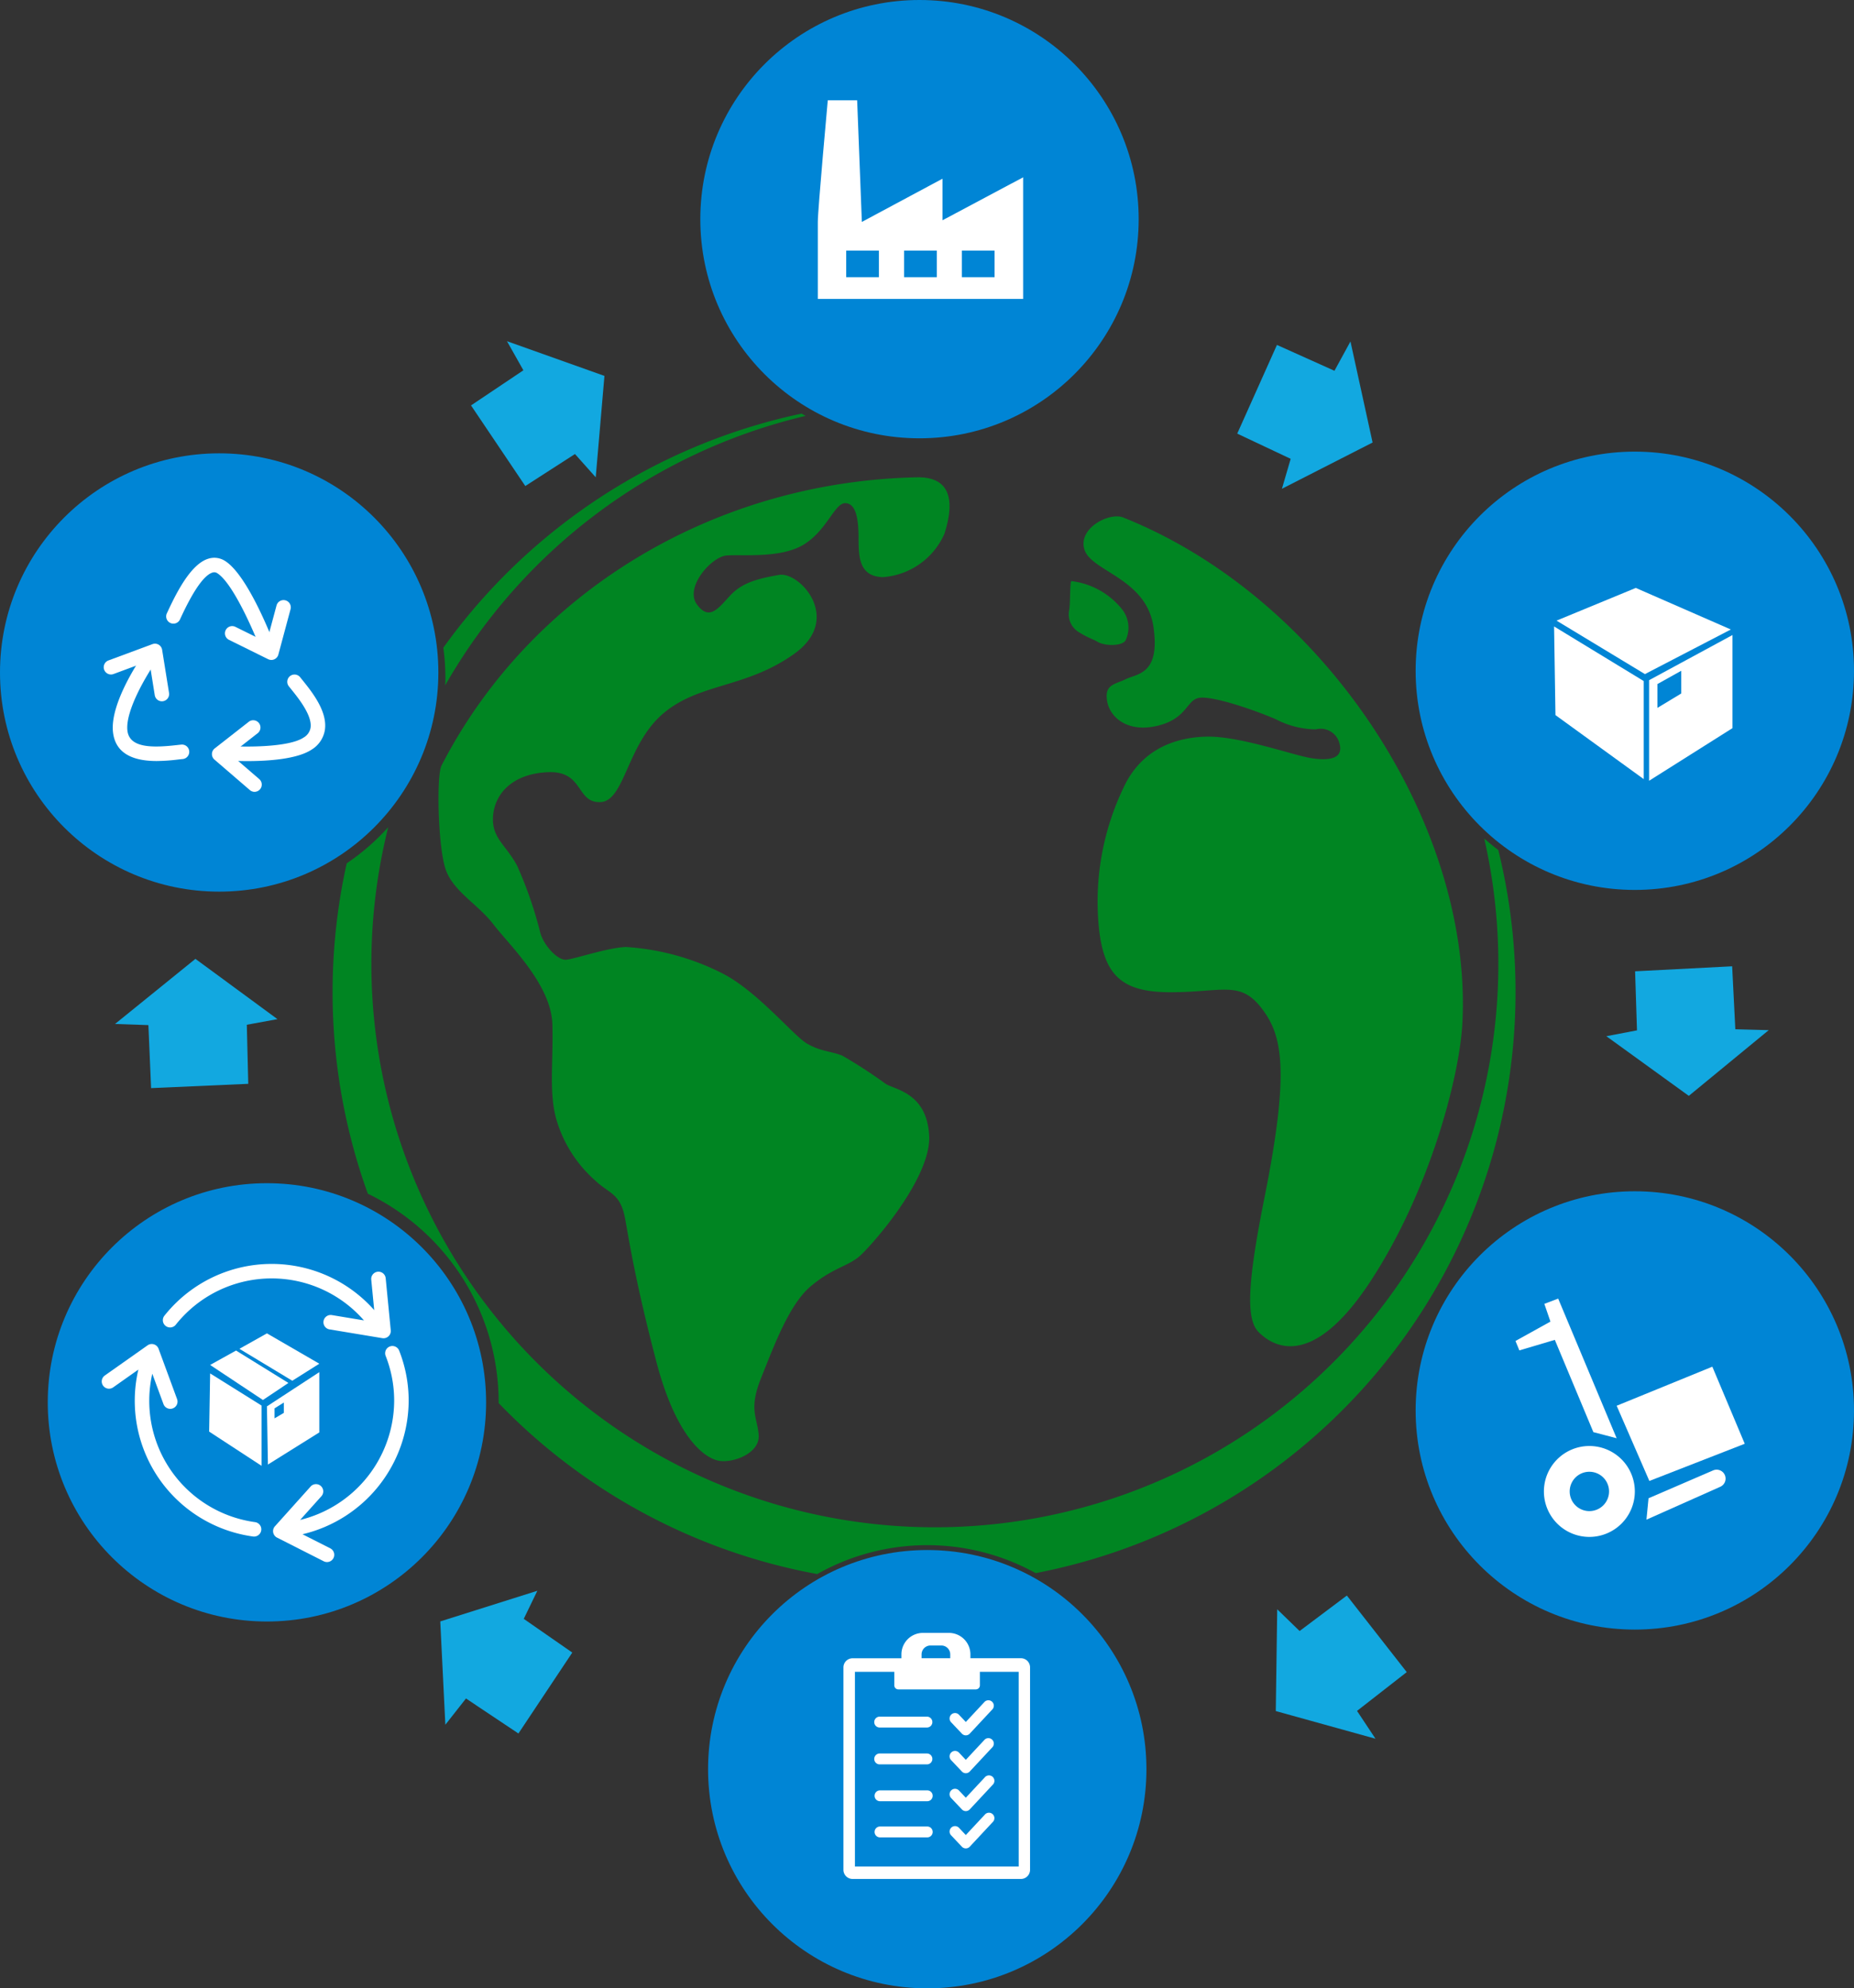<svg xmlns="http://www.w3.org/2000/svg" width="187.599" height="201.216" viewBox="0 0 187.599 201.216">
  <rect x="0" y="0" width="187.599" height="201.216" fill="#333333" stroke="none"/>
  <g id="Group_16871" data-name="Group 16871" transform="translate(-420.649 -263.179)">
    <g id="Icons">
      <g id="Group_16866" data-name="Group 16866">
        <path id="Path_28259" data-name="Path 28259" d="M568.616,366.808c1.093-20.1-13.943-43.138-34.328-51.265-1.379-.549-4.617,1.091-3.9,3.278s6.238,2.9,6.967,7.753-1.626,4.766-2.775,5.327-2.187.533-1.907,2.215,2.1,3.252,5.159,2.495,2.86-2.747,4.318-2.832,5.229,1.171,7.584,2.18a8.943,8.943,0,0,0,4.059,1.031,1.953,1.953,0,0,1,2.376,1.367c.484,1.577-.946,1.829-2.776,1.556s-7.255-2.25-10.619-2.187-6.729,1.388-8.475,5.236A26.692,26.692,0,0,0,531.8,356.6c.448,5.384,2.383,7.029,7.486,6.991s6.841-1.159,8.972,1.561,2.944,6.2.337,19.234c-1.739,8.693-1.879,12.309-.589,13.6s5.271,4.093,11.327-5.159S568.331,372.043,568.616,366.808Z" fill="#008522"/>
        <path id="Path_28260" data-name="Path 28260" d="M513.4,311.482c-20.821.456-39.2,11.891-48.074,29.167-.532,1.037-.364,8.411.449,10.6s3.252,3.449,4.822,5.5,5.832,6.056,5.945,10.093-.421,7.206.532,10.038a13.145,13.145,0,0,0,3.813,5.776c1.458,1.374,2.552,1.262,3.029,3.925s1.135,6.729,3.154,14.426,4.921,9.8,6.393,10.01,4.079-.8,3.953-2.608-1.051-2.565.252-5.8,2.818-7.4,5.005-9.252,3.743-2.019,4.921-3.029,7.29-7.892,7.073-12.21-3.414-4.655-4.382-5.243a49.129,49.129,0,0,0-4.394-2.86c-1.115-.463-2.251-.421-3.638-1.262s-5.1-5.411-8.664-7.15A25,25,0,0,0,484,359.014c-1.879.056-5.328,1.261-6.113,1.29s-2.131-1.318-2.551-2.664a40.813,40.813,0,0,0-2.355-6.841c-1.15-2.159-2.608-2.8-2.44-5.047s1.963-4.29,5.58-4.43,2.8,3.112,5.271,3.028,2.664-5.8,6.337-8.944,8.411-2.552,13.318-6.085.505-8.327-1.57-7.963-3.673.758-4.879,2.019-2.131,2.72-3.421.982,1.458-4.823,2.973-4.963,5.495.336,7.85-1.122,3.112-4.233,4.206-4.177,1.318,1.682,1.318,3.588.084,3.842,2.467,3.9a7.387,7.387,0,0,0,6.225-4.4C516.914,314.966,517.555,311.391,513.4,311.482Z" fill="#008522"/>
        <path id="Path_28261" data-name="Path 28261" d="M529.072,321.986c-.188-.021-.1,2.239-.242,2.965a2.1,2.1,0,0,0,1.051,2.239c.968.6,1.2.579,1.882.968s2.429.441,2.787-.19a2.991,2.991,0,0,0-.463-3.248A7.735,7.735,0,0,0,529.072,321.986Z" fill="#008522"/>
        <path id="Path_28262" data-name="Path 28262" d="M501.763,305.035a59.877,59.877,0,0,0-36.256,23.693,22.834,22.834,0,0,1,.21,3.046c0,.254-.011.505-.02.757a57.112,57.112,0,0,1,36.467-27.265C502.031,305.189,501.895,305.114,501.763,305.035Z" fill="#008522"/>
        <path id="Path_28263" data-name="Path 28263" d="M572.256,349.2c-.491-.37-.964-.761-1.424-1.167a57.017,57.017,0,1,1-110.9-1.15,22.767,22.767,0,0,1-4.2,3.662,60.126,60.126,0,0,0,2.136,33.434A23.447,23.447,0,0,1,471.106,405.1c0,.023,0,.047,0,.07a59.734,59.734,0,0,0,32.235,17.3,22.667,22.667,0,0,1,22.107-.094,59.908,59.908,0,0,0,46.81-73.168Z" fill="#008522"/>
        <path id="Path_28264" data-name="Path 28264" d="M468.309,304.206l5.3-3.554-1.661-2.944,9.862,3.512-.883,10.26-2.1-2.354-5.026,3.238Z" fill="#12a8e0"/>
        <path id="Path_28265" data-name="Path 28265" d="M549.858,298.085l5.82,2.616,1.619-2.967,2.239,10.227-9.173,4.68.884-3.03-5.407-2.551Z" fill="#12a8e0"/>
        <path id="Path_28266" data-name="Path 28266" d="M595.919,360.966l.321,6.372,3.379.09-8.086,6.65-8.344-6.037,3.1-.592-.191-5.976Z" fill="#12a8e0"/>
        <path id="Path_28267" data-name="Path 28267" d="M562.992,432.393l-5.031,3.925,1.868,2.817-10.089-2.8.145-10.3,2.266,2.2,4.781-3.59Z" fill="#12a8e0"/>
        <path id="Path_28268" data-name="Path 28268" d="M473.106,438.605l-5.306-3.544-2.088,2.658-.514-10.456,9.822-3.1-1.374,2.841,4.91,3.411Z" fill="#12a8e0"/>
        <path id="Path_28269" data-name="Path 28269" d="M435.938,373.294l-.273-6.375-3.378-.116,8.136-6.589,8.3,6.1-3.1.569.146,5.977Z" fill="#12a8e0"/>
        <circle id="Ellipse_1417" data-name="Ellipse 1417" cx="22.178" cy="22.178" r="22.178" transform="translate(491.511 263.179)" fill="#0085d5"/>
        <path id="Path_28270" data-name="Path 28270" d="M516.016,285.47v-4.206l-8.159,4.374-.476-12.309h-2.973S503.4,284.4,503.4,285.638v7.794h20.776V281.124Zm-6.434,5.761h-3.309V288.54h3.309Zm5.86,0h-3.309V288.54h3.309Zm5.845,0h-3.308V288.54h3.308Z" fill="#fff"/>
        <circle id="Ellipse_1418" data-name="Ellipse 1418" cx="22.178" cy="22.178" r="22.178" transform="translate(563.892 308.882)" fill="#0085d5"/>
        <path id="Path_28271" data-name="Path 28271" d="M578.149,325.985l8.944,5.411,8.692-4.514-9.617-4.206Z" fill="#fff"/>
        <path id="Path_28272" data-name="Path 28272" d="M577.9,326.574l.14,8.972,8.93,6.477V332.1Z" fill="#fff"/>
        <path id="Path_28273" data-name="Path 28273" d="M587.514,332.013v10.178l8.439-5.327v-9.421Zm3.252,1.346-2.411,1.458v-2.411l2.411-1.346Z" fill="#fff"/>
        <circle id="Ellipse_1419" data-name="Ellipse 1419" cx="22.178" cy="22.178" r="22.178" transform="translate(563.892 383.733)" fill="#0085d5"/>
        <path id="Path_28274" data-name="Path 28274" d="M577.532,396.921l-.617-1.794,1.4-.533,5.916,14.131-2.355-.617-3.9-9.337-3.589,1.065-.393-.953Z" fill="#fff"/>
        <path id="Path_28275" data-name="Path 28275" d="M584.233,405.438l9.68-3.953,3.28,7.8-9.652,3.764Z" fill="#fff"/>
        <path id="Path_28276" data-name="Path 28276" d="M587.458,414.8l-.211,2.166,7.471-3.329a.905.905,0,0,0,.455-1.2h0a.906.906,0,0,0-1.183-.455Z" fill="#fff"/>
        <path id="Path_28277" data-name="Path 28277" d="M581.471,409.511a4.6,4.6,0,1,0,4.6,4.6A4.6,4.6,0,0,0,581.471,409.511Zm0,6.589a1.991,1.991,0,1,1,1.991-1.991A1.991,1.991,0,0,1,581.471,416.1Z" fill="#fff"/>
        <circle id="Ellipse_1420" data-name="Ellipse 1420" cx="22.178" cy="22.178" r="22.178" transform="translate(492.296 420.039)" fill="#0085d5"/>
        <g id="Group_16854" data-name="Group 16854">
          <g id="Group_16846" data-name="Group 16846">
            <path id="Path_28278" data-name="Path 28278" d="M518.379,438.793a.549.549,0,0,1-.4-.172l-1.094-1.157a.55.55,0,1,1,.8-.756l.691.731,1.913-2.053a.55.55,0,0,1,.8.75l-2.313,2.482a.553.553,0,0,1-.4.175Z" fill="#fff"/>
          </g>
          <g id="Group_16847" data-name="Group 16847">
            <path id="Path_28279" data-name="Path 28279" d="M518.379,442.626a.55.55,0,0,1-.4-.173l-1.094-1.156a.55.55,0,0,1,.8-.756l.691.731,1.913-2.053a.55.55,0,0,1,.8.75l-2.313,2.482a.552.552,0,0,1-.4.175Z" fill="#fff"/>
          </g>
          <g id="Group_16848" data-name="Group 16848">
            <path id="Path_28280" data-name="Path 28280" d="M518.379,446.459a.549.549,0,0,1-.4-.172l-1.094-1.157a.55.55,0,1,1,.8-.756l.691.731,1.913-2.053a.55.55,0,1,1,.8.75l-2.313,2.482a.553.553,0,0,1-.4.175Z" fill="#fff"/>
          </g>
          <g id="Group_16849" data-name="Group 16849">
            <path id="Path_28281" data-name="Path 28281" d="M518.379,450.235a.549.549,0,0,1-.4-.172l-1.094-1.157a.55.55,0,0,1,.8-.756l.691.731,1.913-2.052a.55.55,0,1,1,.8.75l-2.313,2.481a.552.552,0,0,1-.4.175Z" fill="#fff"/>
          </g>
          <g id="Group_16850" data-name="Group 16850">
            <path id="Path_28282" data-name="Path 28282" d="M514.474,438h-4.78a.551.551,0,1,1,0-1.1h4.78a.551.551,0,0,1,0,1.1Z" fill="#fff"/>
          </g>
          <g id="Group_16851" data-name="Group 16851">
            <path id="Path_28283" data-name="Path 28283" d="M514.474,441.73h-4.78a.551.551,0,1,1,0-1.1h4.78a.551.551,0,0,1,0,1.1Z" fill="#fff"/>
          </g>
          <g id="Group_16852" data-name="Group 16852">
            <path id="Path_28284" data-name="Path 28284" d="M514.474,445.459h-4.78a.55.55,0,1,1,0-1.1h4.78a.55.55,0,0,1,0,1.1Z" fill="#fff"/>
          </g>
          <g id="Group_16853" data-name="Group 16853">
            <path id="Path_28285" data-name="Path 28285" d="M514.474,449.118h-4.78a.55.55,0,1,1,0-1.1h4.78a.55.55,0,0,1,0,1.1Z" fill="#fff"/>
          </g>
          <path id="Path_28286" data-name="Path 28286" d="M523.951,430.988h-5.11V430.6a2.175,2.175,0,0,0-2.175-2.175h-2.631a2.175,2.175,0,0,0-2.175,2.175v.393h-4.942a.925.925,0,0,0-.925.925v20.482a.925.925,0,0,0,.925.925h17.033a.925.925,0,0,0,.925-.925V431.913A.925.925,0,0,0,523.951,430.988ZM513.9,430.6a.9.9,0,0,1,.905-.9H515.9a.9.9,0,0,1,.9.9v.386h-2.9Zm9.828,21.471H507.156V432.362h3.982v1.367a.413.413,0,0,0,.413.413h7.837a.413.413,0,0,0,.413-.413v-1.367h3.926Z" fill="#fff"/>
        </g>
        <circle id="Ellipse_1421" data-name="Ellipse 1421" cx="22.178" cy="22.178" r="22.178" transform="translate(425.481 382.916)" fill="#0085d5"/>
        <g id="Group_16856" data-name="Group 16856">
          <g id="Group_16855" data-name="Group 16855">
            <path id="Path_28287" data-name="Path 28287" d="M462,404.94a13.809,13.809,0,0,0-.965-5.091.734.734,0,0,0-1.365.54,12.317,12.317,0,0,1,.863,4.551,12.468,12.468,0,0,1-9.515,12.052l2.167-2.415a.734.734,0,0,0-1.092-.98l-3.626,4.04a.734.734,0,0,0,.214,1.144l4.724,2.395a.727.727,0,0,0,.331.08.734.734,0,0,0,.332-1.389l-2.812-1.425A13.943,13.943,0,0,0,462,404.94Z" fill="#fff"/>
            <path id="Path_28288" data-name="Path 28288" d="M459.675,392.531a.734.734,0,0,0-1.461.143l.3,3.085a13.856,13.856,0,0,0-21.212.546.734.734,0,1,0,1.147.915,12.388,12.388,0,0,1,19.027-.419l-3.252-.54a.734.734,0,0,0-.241,1.448l5.355.889a.808.808,0,0,0,.12.01.734.734,0,0,0,.73-.806Z" fill="#fff"/>
            <path id="Path_28289" data-name="Path 28289" d="M446.449,417.214a12.391,12.391,0,0,1-10.39-15.016l1.131,3.073a.734.734,0,0,0,.688.481.724.724,0,0,0,.253-.046.734.734,0,0,0,.436-.942l-1.874-5.094a.734.734,0,0,0-1.112-.346l-4.327,3.054a.734.734,0,1,0,.847,1.2l2.549-1.8a13.861,13.861,0,0,0,11.6,16.891.852.852,0,0,0,.1.006.733.733,0,0,0,.1-1.46Z" fill="#fff"/>
          </g>
          <path id="Path_28290" data-name="Path 28290" d="M441.911,401.309l2.622-1.458,5.3,3.28-2.579,1.724Z" fill="#fff"/>
          <path id="Path_28291" data-name="Path 28291" d="M444.873,399.676l2.786-1.563,5.3,3.07-2.734,1.724Z" fill="#fff"/>
          <path id="Path_28292" data-name="Path 28292" d="M447.112,405.417v6.1l-5.3-3.463.1-5.888Z" fill="#fff"/>
          <path id="Path_28293" data-name="Path 28293" d="M447.659,405.5l.1,5.888,5.2-3.252v-6.1Zm1.711.659-.94.554V405.7l.94-.588Z" fill="#fff"/>
        </g>
        <circle id="Ellipse_1422" data-name="Ellipse 1422" cx="22.178" cy="22.178" r="22.178" transform="translate(420.649 309.055)" fill="#0085d5"/>
        <g id="Group_16859" data-name="Group 16859">
          <g id="Group_16857" data-name="Group 16857">
            <path id="Path_28294" data-name="Path 28294" d="M436.512,340.193c-1.935,0-4.147-.483-4.428-2.909-.34-2.944,2.779-7.475,3.136-7.982a.734.734,0,1,1,1.2.844c-.88,1.252-3.113,4.944-2.878,6.97.2,1.762,2.5,1.747,4.954,1.469.2-.022.374-.042.519-.055a.734.734,0,0,1,.129,1.462c-.135.012-.3.03-.482.051A18.788,18.788,0,0,1,436.512,340.193Z" fill="#fff"/>
          </g>
          <g id="Group_16858" data-name="Group 16858">
            <path id="Path_28295" data-name="Path 28295" d="M437.032,334.149a.735.735,0,0,1-.724-.618l-.556-3.481-3.6,1.333a.734.734,0,1,1-.51-1.376l4.433-1.643a.732.732,0,0,1,.979.572l.7,4.363a.733.733,0,0,1-.608.84A.677.677,0,0,1,437.032,334.149Z" fill="#fff"/>
          </g>
        </g>
        <g id="Group_16862" data-name="Group 16862">
          <g id="Group_16860" data-name="Group 16860">
            <path id="Path_28296" data-name="Path 28296" d="M447.659,329.249a.733.733,0,0,1-.685-.472c-.678-1.779-2.78-6.61-4.34-7.589a.536.536,0,0,0-.474-.069c-.844.25-1.921,1.775-3.2,4.533l-.1.217a.733.733,0,1,1-1.327-.624l.1-.211c1.028-2.215,2.426-4.821,4.116-5.321a2,2,0,0,1,1.671.232c2.255,1.415,4.664,7.607,4.931,8.309a.734.734,0,0,1-.425.947A.721.721,0,0,1,447.659,329.249Z" fill="#fff"/>
          </g>
          <g id="Group_16861" data-name="Group 16861">
            <path id="Path_28297" data-name="Path 28297" d="M448.106,329.964a.741.741,0,0,1-.325-.076l-3.962-1.958a.733.733,0,1,1,.65-1.315l3.16,1.561.995-3.7a.734.734,0,1,1,1.417.38l-1.226,4.566a.734.734,0,0,1-.407.478A.725.725,0,0,1,448.106,329.964Z" fill="#fff"/>
          </g>
        </g>
        <g id="Group_16865" data-name="Group 16865">
          <g id="Group_16863" data-name="Group 16863">
            <path id="Path_28298" data-name="Path 28298" d="M445.689,340.2c-1.052,0-1.854-.049-2.074-.064a.734.734,0,0,1,.1-1.464c1.617.11,6.147.166,7.667-.862a1.416,1.416,0,0,0,.69-.981c.186-1.238-1.212-2.973-1.962-3.906-.093-.115-.178-.22-.252-.315a.734.734,0,0,1,1.154-.906c.071.09.152.191.241.3.954,1.186,2.551,3.17,2.27,5.044a2.857,2.857,0,0,1-1.319,1.978C450.742,340.011,447.741,340.2,445.689,340.2Z" fill="#fff"/>
          </g>
          <g id="Group_16864" data-name="Group 16864">
            <path id="Path_28299" data-name="Path 28299" d="M446.41,343.312a.728.728,0,0,1-.478-.178l-3.583-3.084a.734.734,0,0,1,.026-1.134l3.481-2.722a.734.734,0,0,1,.9,1.156l-2.776,2.171,2.9,2.5a.734.734,0,0,1-.479,1.29Z" fill="#fff"/>
          </g>
        </g>
      </g>
    </g>
  </g>
</svg>
